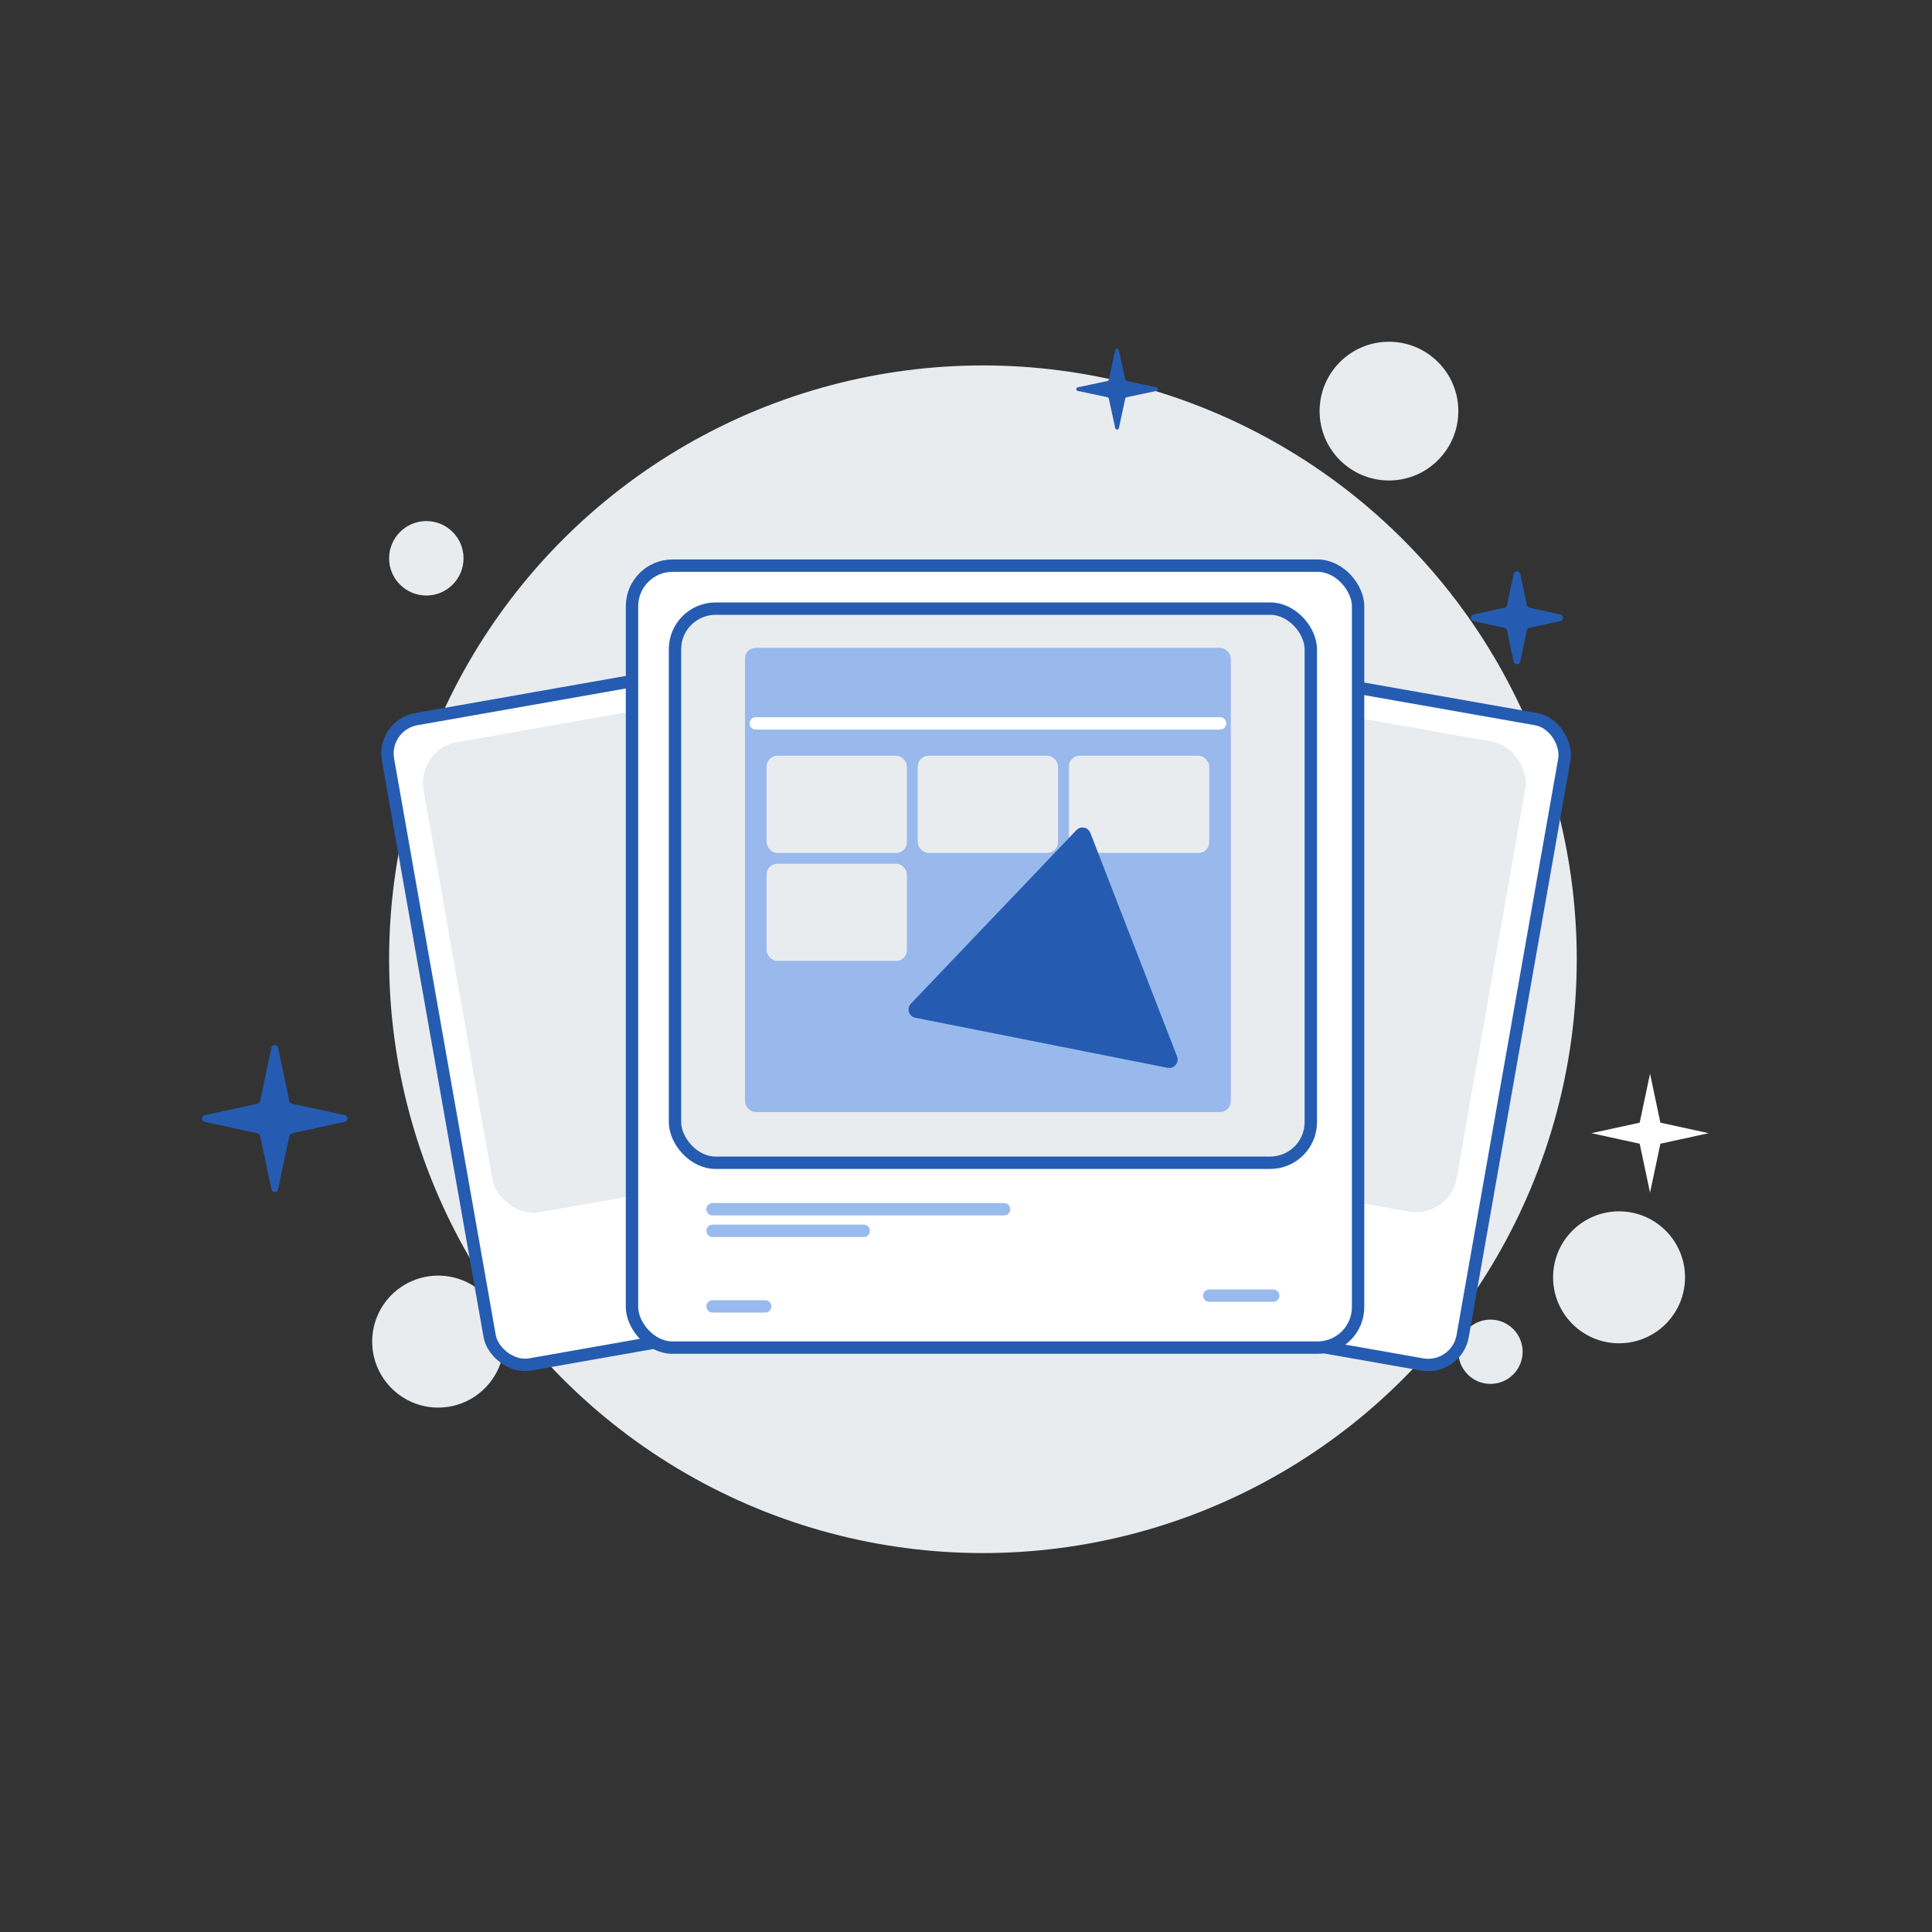 <svg width="295" height="295" viewBox="0 0 295 295" fill="none" xmlns="http://www.w3.org/2000/svg">
<rect x="0" y="0" width="295" height="295" fill="#333333" stroke="none"/>
<circle cx="150.086" cy="146.47" r="90.671" fill="#E9ECEF"/>
<circle cx="65.097" cy="85.247" r="5.683" fill="#E9ECEF"/>
<circle cx="212.083" cy="62.773" r="10.591" fill="#E9ECEF"/>
<circle cx="66.906" cy="204.851" r="10.074" fill="#E9ECEF"/>
<circle cx="247.216" cy="195.035" r="10.074" fill="#E9ECEF"/>
<circle cx="227.583" cy="206.401" r="4.908" fill="#E9ECEF"/>
<path d="M164.565 59.692C164.266 59.629 164.266 59.201 164.565 59.137L169.094 58.174C169.203 58.151 169.289 58.066 169.312 57.957L170.287 53.46C170.352 53.162 170.777 53.162 170.842 53.46L171.817 57.957C171.841 58.066 171.926 58.151 172.035 58.174L176.564 59.137C176.863 59.201 176.863 59.629 176.564 59.692L172.035 60.655C171.926 60.678 171.841 60.764 171.817 60.873L170.842 65.369C170.777 65.668 170.352 65.668 170.287 65.369L169.312 60.873C169.289 60.764 169.203 60.678 169.094 60.655L164.565 59.692Z" fill="#255CB2"/>
<path d="M41.447 159.965C41.563 159.419 42.343 159.419 42.458 159.965L44.185 168.125C44.227 168.323 44.382 168.479 44.581 168.522L52.656 170.281C53.198 170.4 53.198 171.173 52.656 171.291L44.581 173.05C44.382 173.093 44.227 173.249 44.185 173.448L42.458 181.607C42.343 182.153 41.563 182.153 41.447 181.607L39.72 173.448C39.678 173.249 39.523 173.093 39.325 173.05L31.25 171.291C30.708 171.173 30.708 170.4 31.25 170.281L39.325 168.522C39.523 168.479 39.678 168.323 39.72 168.125L41.447 159.965Z" fill="#255CB2"/>
<path d="M231.119 87.635C231.235 87.089 232.015 87.089 232.13 87.635L233.138 92.395C233.18 92.594 233.335 92.749 233.533 92.793L238.257 93.822C238.8 93.94 238.8 94.713 238.257 94.831L233.533 95.86C233.335 95.904 233.18 96.059 233.138 96.258L232.13 101.018C232.015 101.564 231.235 101.564 231.119 101.018L230.112 96.258C230.07 96.059 229.915 95.904 229.717 95.86L224.993 94.831C224.45 94.713 224.45 93.94 224.993 93.822L229.717 92.793C229.915 92.749 230.07 92.594 230.112 92.395L231.119 87.635Z" fill="#255CB2"/>
<path d="M251.947 163.948L253.529 171.423L260.897 173.028L253.529 174.633L251.947 182.107L250.365 174.633L242.997 173.028L250.365 171.423L251.947 163.948Z" fill="white"/>
<rect x="148.269" y="94.593" width="92.927" height="100.057" rx="5.333" transform="rotate(10 148.269 94.593)" fill="white" stroke="#255CB2" stroke-width="1.891"/>
<rect x="152.719" y="100.946" width="81.412" height="70.992" rx="5.333" transform="rotate(10 152.719 100.946)" fill="#E9ECEF" stroke="#E9ECEF" stroke-width="1.891"/>
<rect x="58.319" y="110.73" width="92.927" height="100.057" rx="5.333" transform="rotate(-10 58.319 110.73)" fill="white" stroke="#255CB2" stroke-width="1.891"/>
<rect x="64.673" y="115.178" width="81.412" height="70.992" rx="5.333" transform="rotate(-10 64.673 115.178)" fill="#E9ECEF" stroke="#E9ECEF" stroke-width="1.891"/>
<rect x="96.501" y="86.368" width="110.868" height="119.403" rx="6.197" fill="white" stroke="#255CB2" stroke-width="1.891"/>
<rect x="103.066" y="92.933" width="97.082" height="84.609" rx="6.197" fill="#E9ECEF" stroke="#255CB2" stroke-width="1.891"/>
<rect x="113.752" y="98.914" width="74.186" height="70.889" rx="1.649" fill="#99B9ED"/>
<path d="M108.806 184.64H153.317" stroke="#99BAED" stroke-width="1.891" stroke-linecap="round"/>
<path d="M115.4 110.454L186.289 110.454" stroke="white" stroke-width="1.891" stroke-linecap="round"/>
<path d="M108.806 187.937H131.886" stroke="#99BAED" stroke-width="1.891" stroke-linecap="round"/>
<path d="M184.64 197.829H194.409" stroke="#99BAED" stroke-width="1.891" stroke-linecap="round"/>
<path d="M108.806 199.477H116.831" stroke="#99BAED" stroke-width="1.891" stroke-linecap="round"/>
<rect x="117.049" y="115.4" width="21.431" height="14.837" rx="1.649" fill="#E9ECEF"/>
<rect x="140.129" y="115.4" width="21.431" height="14.837" rx="1.649" fill="#E9ECEF"/>
<rect x="163.209" y="115.4" width="21.431" height="14.837" rx="1.649" fill="#E9ECEF"/>
<rect x="117.049" y="131.886" width="21.431" height="14.837" rx="1.649" fill="#E9ECEF"/>
<path d="M164.355 126.754C165.007 126.07 166.149 126.297 166.49 127.178L179.728 161.316C180.096 162.264 179.273 163.244 178.275 163.047L139.767 155.405C138.769 155.207 138.383 153.986 139.085 153.251L164.355 126.754Z" fill="#255CB2"/>
</svg>
